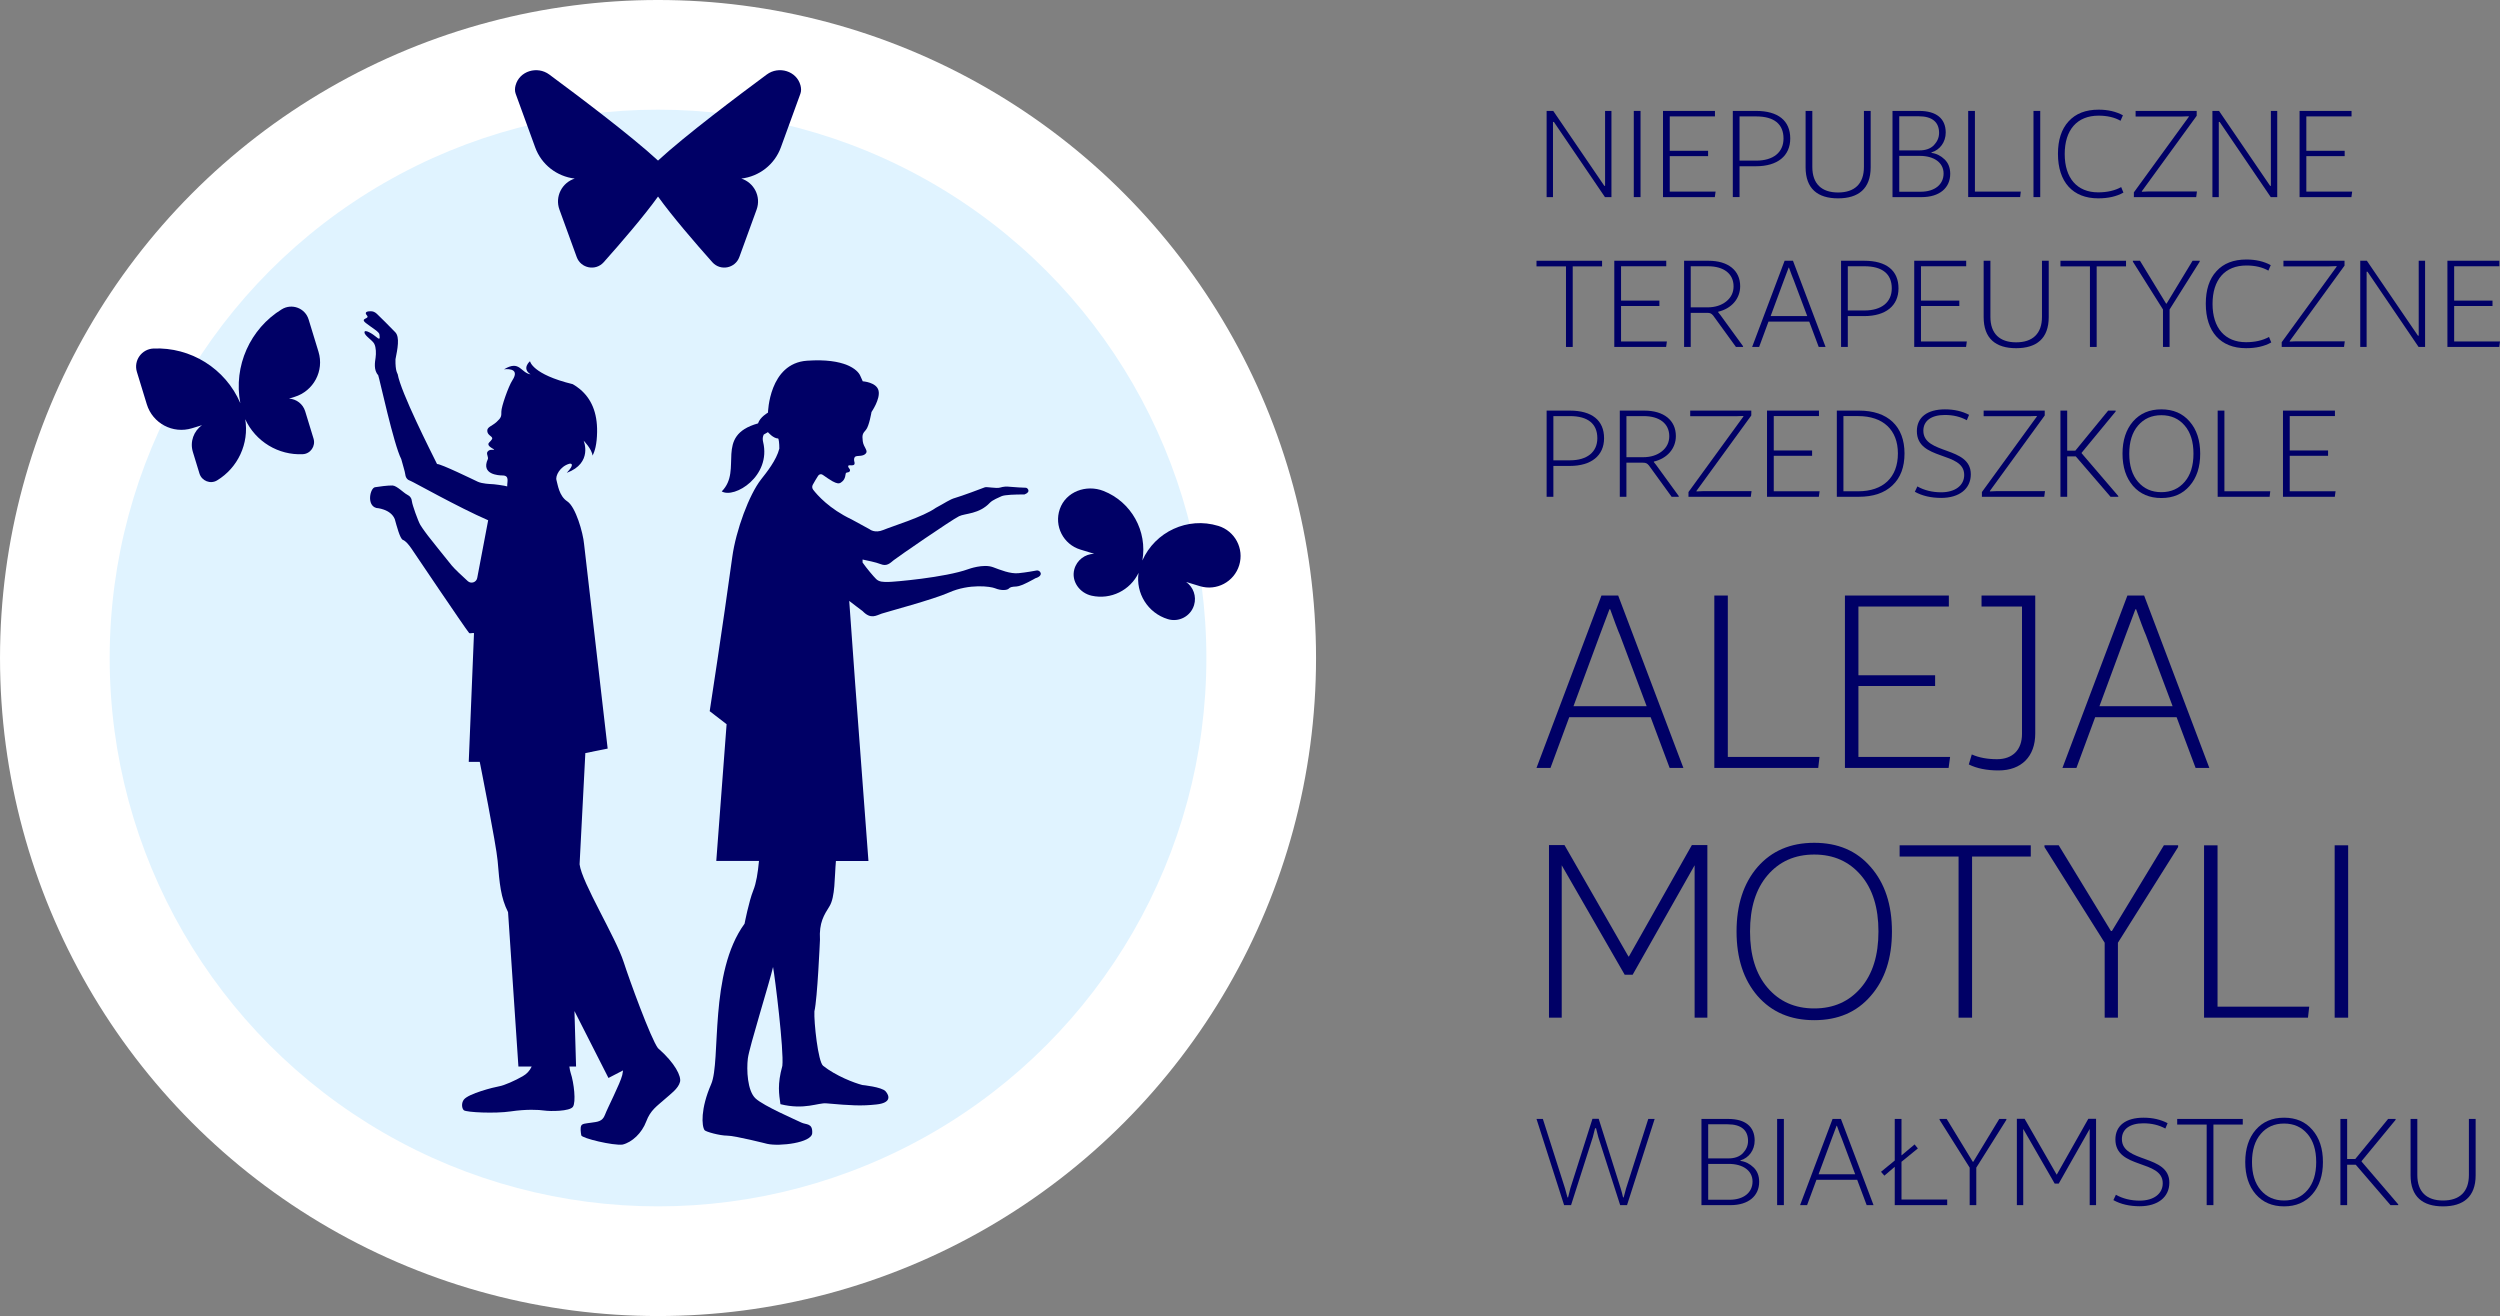<?xml version="1.0" encoding="UTF-8"?>
<svg id="Warstwa_2" data-name="Warstwa 2" xmlns="http://www.w3.org/2000/svg" viewBox="0 0 323.088 170.079">
  <rect x="0" y="0" width="323.088" height="170.079" fill="#808080" stroke="none"/>
  <defs>
    <style>
      .cls-1, .cls-2 {
        fill: #006;
      }

      .cls-1, .cls-2, .cls-3, .cls-4 {
        stroke-width: 0px;
      }

      .cls-2 {
        fill-rule: evenodd;
      }

      .cls-3 {
        fill: #fff;
      }

      .cls-4 {
        fill: #e0f3ff;
      }
    </style>
  </defs>
  <circle class="cls-3" cx="85.04" cy="85.039" r="85.039"/>
  <circle class="cls-4" cx="85.04" cy="85.039" r="70.866"/>
  <g>
    <path class="cls-2" d="M133.99,73.723c-.407.071-1.309.248-2.371.354-1.062.106-2.336-.425-3.291-.779-1.256-.46-3.167.248-3.167.248-3.008,1.097-9.715,1.663-10.352,1.663-.637,0-1.168.018-1.575-.372-.328-.314-1.245-1.401-1.759-2.139v-.388c.564.127,1.695.338,2.343.598.796.318,1.203-.124,1.681-.513.478-.389,7.466-5.204,8.441-5.68.796-.389,2.583-.248,3.999-1.752.321-.341,1.214-.706,1.486-.832.419-.193,1.734-.23,2.973-.23.902-.336.389-.867.177-.867s-1.61-.071-2.053-.124c-.442-.053-.814-.035-1.292.106-.478.142-1.716-.142-1.964-.035s-3.114,1.168-3.822,1.363-1.309.655-2.513,1.292c-1.593,1.15-5.627,2.371-6.76,2.849s-1.787-.088-1.787-.088l-2.336-1.274c-2.876-1.365-4.434-3.149-4.961-3.836-.142-.186-.16-.429-.051-.635.183-.346.483-.832.697-1.171.127-.202.395-.252.591-.116.469.326.936.659,1.272.838.56.298.819.33,1.076.161.337-.222.552-.513.627-1.172.067-.209.37-.068.504-.271.195-.294-.235-.426-.186-.696.05-.27,1.031.227.788-.58-.084-.278-.004-.569.143-.643.307-.153.937.023,1.322-.372.387-.393-.271-.787-.375-1.622-.103-.835 0-.985.415-1.458.413-.472.718-2.306.718-2.306,0,0,1.164-1.669.909-2.761-.255-1.093-2.041-1.204-2.041-1.204l-.334-.744c-.334-.743-1.954-2.261-6.87-1.918-4.914.342-5.043,6.71-5.043,6.71,0,0-1.028.568-1.285,1.391-5.731,1.598-1.898,5.995-4.693,8.79,1.633.965,6.425-1.955,5.348-6.4-.143-.591.092-.953.092-.953l.532-.304s.682.811,1.313.819c.071.001.164.576.16,1.306-.371,1.492-1.636,3.062-2.357,3.98-1.543,1.965-3.251,6.568-3.726,10.038-1.193,8.719-2.917,19.917-2.917,19.917l2.185,1.684-1.334,17.671h5.52c-.151,1.568-.354,2.855-.732,3.791-.578,1.434-1.132,4.318-1.132,4.318-4.636,6.335-3.023,17.774-4.318,20.739-1.387,3.177-1.231,5.424-.849,5.946.148.202,1.946.708,2.937.708s5.167,1.062,5.167,1.062c1.593.354,5.733-.142,5.804-1.38.077-1.343-.779-1.062-1.416-1.38-.637-.319-4.849-2.123-5.91-3.114-1.062-.991-1.168-3.716-.991-5.167.177-1.451,2.831-9.909,3.256-11.82.248,1.309,1.416,10.759,1.203,12.776-.672,2.442-.425,3.645-.248,4.955,3.114.779,4.884-.212,5.946-.106,3.185.283,4.53.354,6.476.142,1.947-.212,1.663-1.132,1.168-1.699-.496-.566-3.008-.814-3.008-.814-1.065-.273-3.397-1.168-5.061-2.477-.663-.522-1.203-5.662-1.132-7.043.389-1.593.72-9.26.72-9.26-.133-2.22.536-3.199,1.227-4.318.751-1.215.646-3.764.835-5.855h4.203l-1.705-22.778c-.004-.071-.01-.143-.016-.216l-.764-10.617c.037.049,1.722,1.311,1.722,1.311,1.074,1.12,1.764.569,2.484.329.743-.248,6.607-1.803,8.688-2.725,2.637-1.168,5.382-.782,5.946-.549.834.345,1.575.248,1.77.053s.354-.248,1.026-.283c.672-.035,2.424-1.062,2.424-1.062,1.188-.363.584-1.079.177-1.009Z"/>
    <path class="cls-2" d="M85.041,135.473c-.932-1.23-3.712-8.879-4.437-11.133-1.044-3.244-5.402-10.254-5.701-12.64.054-1.069.713-13.634.744-14.377l2.885-.579s-3.009-25.978-3.049-26.434c-.129-1.458-1.087-4.806-2.168-5.514-1.077-.706-1.23-2.181-1.398-2.74-.168-.559.456-1.762,1.631-2.114.289-.087.769.039-.304,1.167,3.42-1.277,2.18-4.164,2.18-4.164,0,0,1.075,1.088,1.152,1.935.16-.302.292-.664.391-1.107l.001-.004-.001-0c.116-.527.187-1.164.199-1.945.041-2.531-.769-4.319-2.205-5.52l0-.001-.007-.005c-.286-.239-.596-.454-.931-.648-5.269-1.282-5.527-2.969-5.527-2.969,0,0-1.127.933.074,1.701-1.304-.211-1.386-1.894-3.433-.651,0,0,2.227-.328,1.074,1.429-.497.757-1.425,3.406-1.417,4.022.008.616-.01.795-.619,1.351-.609.557-1.238.633-1.201,1.173.036.539.591.643.639.918.036.201-.43.555-.475.666-.229.569,1.396.903.391.839-.269-.017-.545.165-.582.401-.037.236.189.608.099.803-.921,1.997,1.394,2.11,1.891,2.113.942.006.592.788.612,1.415-.223-.088-1.851-.321-2.126-.303,0,0-1.109-.037-1.668-.298s-4.791-2.33-5.276-2.293c-.746-1.51-4.698-9.29-5.089-11.633,0,0-.317-.354-.28-1.902.261-1.324.578-2.852-.019-3.486-.597-.634-2.107-2.125-2.386-2.386-.28-.261-.522-.336-.82-.336-.298,0-.895.056-.466.541.429.485-.988.317-.13.988.858.671,1.734,1.137,1.752,1.491.019.354.149.783-.373.336-.522-.447-1.566-1.081-1.566-.634,0,.447,1.025,1.007,1.268,1.491.242.485.242,1.249.168,1.79-.075.541-.28,1.603.336,2.256.168.429,2.013,9.004,2.983,10.85.168.69.466,1.547.522,1.995s.298.708.671.82c.28.084,6.158,3.405,10.037,5.09l-1.414,7.456c-.107.566-.792.798-1.219.41-.758-.689-1.737-1.604-2.087-2.037-1.142-1.416-2.506-3.114-3.055-3.823,0,0-.696-.907-.994-1.411s-1.044-2.61-1.081-3.02c-.037-.41-.231-.699-.634-.895-.409-.199-1.324-1.156-1.883-1.175s-1.833.149-2.256.224c-.634.112-1.119,2.349.186,2.684,0,0,1.827.112,2.368,1.435.242.858.671,2.535,1.044,2.684.373.149.727.578,1.081,1.081,0,0,6.916,10.272,7.476,10.943.116.139.546-.068.637.046l-.678,16.621h1.422s2.137,10.724,2.311,12.788c.251,2.985.399,4.738,1.347,6.634l1.339,19.949h1.717c-.273.585-.654.963-1.159,1.254-.969.559-2.386,1.193-3.057,1.305-.671.112-3.946.939-4.549,1.715-.348.448-.272,1.151,0,1.379.326.273,4.027.447,6.04.149,2.013-.298,3.617-.224,4.362-.112.746.112,3.281.112,3.691-.485.41-.597.149-3.057-.298-4.4-.061-.182-.114-.462-.163-.807h.867l-.208-7.167,4.394,8.649,1.886-.976c-.026.214-.059.418-.102.599-.261,1.081-1.902,4.25-2.237,5.145s-1.007.895-1.752,1.007c-.746.112-1.156.112-1.305.373-.149.261-.075.895,0,1.268.075.373,4.101,1.342,5.332,1.193,1.23-.298,2.498-1.491,3.057-2.983.559-1.491,1.38-1.976,2.424-2.908.718-.641,1.729-1.345,1.946-2.216.176-.703-.603-2.386-2.841-4.347Z"/>
    <path class="cls-1" d="M66.63,11.034c.496-1.863,2.806-2.55,4.356-1.404,3.557,2.63,10.592,7.919,14.054,11.122,3.462-3.203,10.498-8.493,14.055-11.123,1.55-1.146,3.86-.459,4.356,1.404.099.372.11.744-.016,1.091l-2.521,6.925c-.809,2.222-2.801,3.757-5.109,4.029,1.618.514,2.596,2.304,1.973,4.016l-2.229,6.123c-.535,1.471-2.444,1.841-3.487.673-2.148-2.406-5.247-6.008-7.022-8.489-1.775,2.482-4.874,6.084-7.022,8.49-1.043,1.168-2.951.798-3.487-.673l-2.229-6.123c-.623-1.712.355-3.502,1.973-4.016-2.308-.272-4.3-1.807-5.109-4.029l-2.521-6.925c-.126-.347-.115-.719-.016-1.091Z"/>
    <path class="cls-1" d="M19.837,45.042c4.777-.207,9.291,2.562,11.22,7.057-.915-4.805,1.279-9.626,5.355-12.125,1.307-.801,3.021-.161,3.469,1.305l1.279,4.182c.754,2.467-.634,5.079-3.102,5.834l-.706.216c.943.06,1.795.685,2.088,1.642l1.08,3.532c.294.963-.388,1.965-1.394,2.013-3.132.151-6.099-1.62-7.433-4.519.515,3.149-.955,6.277-3.636,7.903-.861.522-1.987.073-2.281-.89l-.852-2.788c-.404-1.321.115-2.703,1.187-3.457l-1.307.4c-2.467.754-5.079-.634-5.834-3.102l-1.279-4.182c-.448-1.466.614-2.955,2.146-3.022Z"/>
    <path class="cls-1" d="M157.445,67.964c-3.976-1.216-8.161.765-9.811,4.468.67-3.786-1.416-7.565-5.023-8.985-2.226-.876-4.863.082-5.647,2.342-.761,2.193.455,4.561,2.655,5.233l1.787.546c-1.174.024-2.249.813-2.57,2.02-.409,1.541.691,3.054,2.248,3.399,2.472.548,4.979-.699,6.059-2.952-.385,2.611,1.178,5.183,3.779,5.978,1.434.438,2.952-.369,3.39-1.802.35-1.144-.095-2.341-1.018-3.001l1.77.541c2.151.658,4.427-.553,5.085-2.704.658-2.151-.553-4.427-2.704-5.085Z"/>
  </g>
  <g>
    <g>
      <path class="cls-1" d="M202.137,155.744l-3.567-11.138h.823l2.873,9.007c.065.275.257.921.306,1.129h.081l.291-1.161,2.858-8.992h.807l2.84,8.992c.114.355.21.742.306,1.161h.081c.033-.145.081-.338.163-.597.081-.273.128-.452.145-.548l2.872-8.992h.825l-3.569,11.138h-.888l-2.824-8.781-.291-1.147h-.13l-.291,1.147-2.809,8.781h-.904Z"/>
      <path class="cls-1" d="M219.887,155.744v-11.138h3.455c2.212,0,3.422.984,3.422,2.793,0,1.227-.742,2.243-1.84,2.567v.065c.646.081,1.212.371,1.695.839.485.468.727,1.082.727,1.872,0,1.825-1.404,3.003-3.681,3.003h-3.777ZM220.759,149.707h2.614c.807,0,1.438-.226,1.874-.678.436-.468.662-.984.662-1.581,0-1.404-.904-2.149-2.632-2.149h-2.518v4.407ZM220.759,155.051h2.76c1.825,0,2.972-.937,2.972-2.357,0-1.438-1.292-2.276-3.052-2.276h-2.679v4.633Z"/>
      <path class="cls-1" d="M230.539,144.606v11.138h-.872v-11.138h.872Z"/>
      <path class="cls-1" d="M241.239,155.744l-1.227-3.276h-5.262l-1.21,3.276h-.905l4.197-11.138h1.082l4.213,11.138h-.888ZM235.025,151.757h4.73l-1.728-4.6c-.065-.114-.483-1.243-.629-1.663h-.049l-.629,1.679-1.695,4.584Z"/>
      <path class="cls-1" d="M245.739,144.606v4.714l1.695-1.42.42.517-2.115,1.727v4.875h5.908v.727h-6.78v-4.955l-1.34,1.145-.436-.499,1.776-1.453v-5.376h.872Z"/>
      <path class="cls-1" d="M254.551,155.744v-4.843l-3.891-6.181v-.114h.921l3.374,5.537h.063l3.358-5.537h.919v.114l-3.889,6.181v4.843h-.856Z"/>
      <path class="cls-1" d="M260.649,155.744v-11.154h1.002l4.132,7.199h.032l4.068-7.199h1.002v11.154h-.823v-9.846l-4.005,7.069h-.517l-4.068-7.069v9.846h-.823Z"/>
      <path class="cls-1" d="M280.13,145.154l-.291.695c-.823-.452-1.76-.678-2.84-.678-1.728,0-2.777.742-2.777,2.033,0,3.133,6.134,1.954,6.134,5.635,0,1.872-1.485,3.05-3.826,3.05-1.306,0-2.453-.259-3.406-.791l.324-.693c.888.501,1.921.758,3.082.758,1.809,0,2.972-.888,2.972-2.243,0-3.099-6.118-1.793-6.118-5.666,0-1.791,1.355-2.809,3.632-2.809,1.194,0,2.227.242,3.115.709Z"/>
      <path class="cls-1" d="M289.845,144.606v.727h-3.793v10.412h-.872v-10.412h-3.81v-.727h8.475Z"/>
      <path class="cls-1" d="M295.185,144.445c1.534,0,2.746.517,3.649,1.565.919,1.049,1.371,2.437,1.371,4.166,0,1.727-.452,3.115-1.371,4.164-.904,1.049-2.115,1.565-3.649,1.565-1.532,0-2.744-.517-3.663-1.565-.904-1.049-1.357-2.437-1.357-4.164,0-1.728.454-3.117,1.357-4.166.919-1.049,2.131-1.565,3.663-1.565ZM295.185,155.147c1.259,0,2.261-.452,3.019-1.34.76-.888,1.131-2.099,1.131-3.632,0-1.534-.371-2.746-1.131-3.633-.758-.888-1.76-1.34-3.019-1.34s-2.259.452-3.017,1.34c-.76.888-1.131,2.099-1.131,3.633,0,1.532.371,2.744,1.131,3.632.758.888,1.758,1.34,3.017,1.34Z"/>
      <path class="cls-1" d="M305.206,150.127l4.73,5.521v.096h-1l-4.488-5.215h-1.114v5.215h-.872v-11.138h.872v5.181h1.049l4.246-5.181h.968v.114l-4.392,5.327v.081Z"/>
      <path class="cls-1" d="M311.531,144.606h.872v7.248c0,2.18,1.21,3.294,3.325,3.294,2.131,0,3.341-1.114,3.341-3.294v-7.248h.872v7.281c0,2.775-1.581,4.019-4.213,4.019s-4.197-1.243-4.197-4.019v-7.281Z"/>
    </g>
    <g>
      <path class="cls-1" d="M215.777,99.244l-2.453-6.554h-10.525l-2.422,6.554h-1.808l8.394-22.278h2.163l8.427,22.278h-1.776ZM203.348,91.27h9.459l-3.455-9.203c-.129-.226-.968-2.485-1.259-3.325h-.096l-1.259,3.358-3.39,9.169Z"/>
      <path class="cls-1" d="M223.294,76.967v20.857h11.848l-.161,1.42h-13.43v-22.278h1.743Z"/>
      <path class="cls-1" d="M240.173,97.824h11.848l-.193,1.42h-13.398v-22.278h13.43v1.42h-11.687v8.879h9.912v1.388h-9.912v9.17Z"/>
      <path class="cls-1" d="M254.438,98.792l.387-1.292c.937.42,2.034.615,3.261.615,2.034,0,3.228-1.227,3.228-3.262v-16.466h-5.23v-1.42h6.942v17.823c0,2.97-1.776,4.777-4.746,4.777-1.517,0-2.809-.257-3.842-.774Z"/>
      <path class="cls-1" d="M283.749,99.244l-2.454-6.554h-10.525l-2.422,6.554h-1.808l8.394-22.278h2.163l8.427,22.278h-1.776ZM271.319,91.27h9.459l-3.455-9.203c-.129-.226-.968-2.485-1.259-3.325h-.096l-1.26,3.358-3.389,9.169Z"/>
      <path class="cls-1" d="M200.184,131.519v-22.308h2.001l8.265,14.399h.065l8.135-14.399h2.002v22.308h-1.647v-19.694l-8.007,14.141h-1.033l-8.136-14.141v19.694h-1.646Z"/>
      <path class="cls-1" d="M234.464,108.92c3.067,0,5.489,1.033,7.296,3.131,1.84,2.099,2.745,4.875,2.745,8.33s-.904,6.232-2.745,8.33c-1.807,2.098-4.229,3.131-7.296,3.131s-5.489-1.033-7.329-3.131c-1.808-2.098-2.711-4.875-2.711-8.33s.904-6.23,2.711-8.33c1.84-2.098,4.262-3.131,7.329-3.131ZM234.464,130.325c2.518,0,4.519-.904,6.037-2.679,1.518-1.777,2.261-4.197,2.261-7.265,0-3.066-.742-5.488-2.261-7.263-1.517-1.776-3.519-2.681-6.037-2.681-2.519,0-4.52.905-6.038,2.681s-2.26,4.197-2.26,7.263c0,3.068.742,5.488,2.26,7.265,1.517,1.776,3.519,2.679,6.038,2.679Z"/>
      <path class="cls-1" d="M262.447,109.243v1.453h-7.586v20.823h-1.744v-20.823h-7.619v-1.453h16.949Z"/>
      <path class="cls-1" d="M271.998,131.519v-9.685l-7.781-12.366v-.226h1.84l6.748,11.074h.129l6.715-11.074h1.84v.226l-7.781,12.366v9.685h-1.711Z"/>
      <path class="cls-1" d="M286.584,109.243v20.857h11.848l-.161,1.42h-13.43v-22.277h1.743Z"/>
      <path class="cls-1" d="M303.464,109.243v22.277h-1.743v-22.277h1.743Z"/>
    </g>
    <g>
      <path class="cls-1" d="M199.878,25.473v-11.138h.855l6.603,9.685h.096v-9.685h.823v11.138h-.839l-6.603-9.718h-.112v9.718h-.823Z"/>
      <path class="cls-1" d="M212.014,14.334v11.138h-.872v-11.138h.872Z"/>
      <path class="cls-1" d="M215.79,24.762h5.924l-.098.711h-6.698v-11.138h6.715v.711h-5.843v4.439h4.955v.693h-4.955v4.584Z"/>
      <path class="cls-1" d="M226.94,14.334c2.858,0,4.423,1.259,4.423,3.567,0,2.245-1.646,3.584-4.423,3.584h-2.129v3.987h-.872v-11.138h3.001ZM224.811,15.045v5.714h2.147c2.212,0,3.535-1.065,3.535-2.858,0-1.872-1.227-2.856-3.535-2.856h-2.147Z"/>
      <path class="cls-1" d="M233.347,14.334h.87v7.248c0,2.18,1.212,3.294,3.325,3.294,2.131,0,3.343-1.114,3.343-3.294v-7.248h.872v7.281c0,2.775-1.583,4.019-4.215,4.019-2.63,0-4.195-1.243-4.195-4.019v-7.281Z"/>
      <path class="cls-1" d="M244.578,25.473v-11.138h3.455c2.21,0,3.422.984,3.422,2.793,0,1.227-.742,2.243-1.84,2.567v.065c.646.081,1.21.371,1.695.839.483.468.727,1.082.727,1.872,0,1.825-1.404,3.003-3.681,3.003h-3.777ZM245.45,19.435h2.614c.807,0,1.436-.226,1.872-.678.436-.468.662-.984.662-1.581,0-1.404-.904-2.149-2.63-2.149h-2.518v4.407ZM245.45,24.779h2.76c1.825,0,2.97-.937,2.97-2.357,0-1.438-1.291-2.276-3.05-2.276h-2.679v4.633Z"/>
      <path class="cls-1" d="M255.23,14.334v10.427h5.924l-.081.711h-6.715v-11.138h.872Z"/>
      <path class="cls-1" d="M263.67,14.334v11.138h-.872v-11.138h.872Z"/>
      <path class="cls-1" d="M274.42,24.891c-.89.501-1.97.742-3.262.742-3.292,0-5.197-2.131-5.197-5.747,0-1.791.452-3.196,1.371-4.197.921-1.016,2.212-1.516,3.875-1.516h.016c1.194,0,2.245.242,3.133.727l-.308.709c-.758-.436-1.711-.662-2.84-.662-2.777,0-4.374,1.84-4.374,4.957,0,3.115,1.597,4.955,4.325,4.955,1.163,0,2.147-.226,2.972-.679l.291.711Z"/>
      <path class="cls-1" d="M275.771,25.473v-.613l7.102-9.767v-.065c-.112,0-.436.018-.953.033h-5.924v-.727h7.894v.63l-7.086,9.75v.065c.177-.018.597-.018.774-.033h6.344l-.096.727h-8.055Z"/>
      <path class="cls-1" d="M285.922,25.473v-11.138h.855l6.603,9.685h.096v-9.685h.823v11.138h-.839l-6.603-9.718h-.112v9.718h-.823Z"/>
      <path class="cls-1" d="M298.059,24.762h5.924l-.098.711h-6.698v-11.138h6.715v.711h-5.843v4.439h4.955v.693h-4.955v4.584Z"/>
      <path class="cls-1" d="M207.045,33.699v.727h-3.795v10.412h-.87v-10.412h-3.81v-.727h8.475Z"/>
      <path class="cls-1" d="M209.496,44.126h5.924l-.098.711h-6.698v-11.138h6.715v.711h-5.843v4.439h4.955v.693h-4.955v4.584Z"/>
      <path class="cls-1" d="M225.263,44.741v.096h-.919l-2.938-4.052c-.242-.275-.371-.355-.807-.355h-2.098v4.407h-.856v-11.138h3.164c2.518,0,4.083,1.243,4.083,3.294,0,1.597-1.114,2.889-2.84,3.292v.081l.096.114c.081.081.145.161.194.242l2.921,4.02ZM218.5,39.721h2.163c.984,0,1.791-.259,2.422-.76.629-.499.953-1.161.953-1.952,0-1.63-1.259-2.599-3.309-2.599h-2.227v5.311Z"/>
      <path class="cls-1" d="M235.042,44.837l-1.226-3.276h-5.264l-1.21,3.276h-.904l4.197-11.138h1.08l4.213,11.138h-.888ZM228.828,40.85h4.73l-1.727-4.6c-.065-.114-.485-1.243-.63-1.663h-.047l-.63,1.679-1.695,4.584Z"/>
      <path class="cls-1" d="M240.931,33.699c2.858,0,4.423,1.259,4.423,3.567,0,2.245-1.646,3.584-4.423,3.584h-2.129v3.987h-.872v-11.138h3.001ZM238.802,34.41v5.714h2.147c2.212,0,3.535-1.065,3.535-2.858,0-1.872-1.227-2.856-3.535-2.856h-2.147Z"/>
      <path class="cls-1" d="M248.257,44.126h5.924l-.096.711h-6.699v-11.138h6.715v.711h-5.843v4.439h4.955v.693h-4.955v4.584Z"/>
      <path class="cls-1" d="M256.358,33.699h.872v7.248c0,2.18,1.21,3.294,3.325,3.294,2.131,0,3.341-1.114,3.341-3.294v-7.248h.872v7.281c0,2.775-1.581,4.019-4.213,4.019s-4.197-1.243-4.197-4.019v-7.281Z"/>
      <path class="cls-1" d="M274.758,33.699v.727h-3.795v10.412h-.87v-10.412h-3.81v-.727h8.475Z"/>
      <path class="cls-1" d="M279.533,44.837v-4.843l-3.891-6.181v-.114h.919l3.374,5.537h.065l3.357-5.537h.921v.114l-3.891,6.181v4.843h-.855Z"/>
      <path class="cls-1" d="M293.525,44.256c-.89.501-1.97.742-3.262.742-3.292,0-5.197-2.131-5.197-5.747,0-1.791.452-3.196,1.371-4.197.921-1.016,2.212-1.516,3.875-1.516h.016c1.194,0,2.245.242,3.133.727l-.308.709c-.758-.436-1.711-.662-2.84-.662-2.777,0-4.374,1.84-4.374,4.957,0,3.115,1.597,4.955,4.325,4.955,1.163,0,2.147-.226,2.972-.678l.291.709Z"/>
      <path class="cls-1" d="M294.877,44.837v-.613l7.102-9.767v-.065c-.112,0-.436.018-.953.033h-5.924v-.727h7.894v.63l-7.086,9.75v.065c.177-.018.597-.018.774-.033h6.344l-.096.727h-8.055Z"/>
      <path class="cls-1" d="M305.028,44.837v-11.138h.856l6.601,9.685h.098v-9.685h.823v11.138h-.84l-6.601-9.718h-.114v9.718h-.823Z"/>
      <path class="cls-1" d="M317.164,44.126h5.924l-.098.711h-6.698v-11.138h6.715v.711h-5.843v4.439h4.955v.693h-4.955v4.584Z"/>
      <path class="cls-1" d="M202.879,53.064c2.858,0,4.423,1.259,4.423,3.567,0,2.245-1.646,3.584-4.423,3.584h-2.129v3.987h-.872v-11.138h3.001ZM200.75,53.775v5.714h2.147c2.212,0,3.535-1.065,3.535-2.858,0-1.872-1.227-2.856-3.535-2.856h-2.147Z"/>
      <path class="cls-1" d="M216.952,64.106v.096h-.919l-2.938-4.052c-.242-.275-.371-.355-.807-.355h-2.098v4.407h-.856v-11.138h3.164c2.518,0,4.083,1.243,4.083,3.294,0,1.597-1.114,2.889-2.84,3.292v.081l.096.114c.081.081.145.161.194.242l2.921,4.02ZM210.19,59.086h2.163c.984,0,1.791-.259,2.422-.76.629-.499.953-1.161.953-1.952,0-1.63-1.259-2.599-3.309-2.599h-2.227v5.311Z"/>
      <path class="cls-1" d="M218.21,64.202v-.613l7.102-9.767v-.065c-.112,0-.436.018-.953.033h-5.924v-.727h7.894v.63l-7.086,9.75v.065c.177-.018.597-.018.774-.033h6.344l-.096.727h-8.055Z"/>
      <path class="cls-1" d="M229.232,63.491h5.924l-.098.711h-6.698v-11.138h6.715v.711h-5.843v4.439h4.955v.693h-4.955v4.584Z"/>
      <path class="cls-1" d="M240.255,53.064c3.728,0,5.875,2.035,5.875,5.537,0,1.776-.517,3.148-1.565,4.132-1.033.984-2.486,1.469-4.343,1.469h-2.84v-11.138h2.873ZM238.236,53.775v9.716h1.905c3.229,0,5.134-1.791,5.134-4.891,0-3.035-1.905-4.826-5.134-4.826h-1.905Z"/>
      <path class="cls-1" d="M254.472,53.612l-.291.695c-.823-.452-1.76-.678-2.84-.678-1.728,0-2.777.742-2.777,2.033,0,3.133,6.134,1.954,6.134,5.635,0,1.872-1.485,3.05-3.826,3.05-1.306,0-2.453-.259-3.406-.791l.324-.693c.888.501,1.921.758,3.082.758,1.809,0,2.972-.888,2.972-2.243,0-3.099-6.118-1.793-6.118-5.666,0-1.791,1.355-2.809,3.632-2.809,1.194,0,2.227.242,3.115.709Z"/>
      <path class="cls-1" d="M256.132,64.202v-.613l7.104-9.767v-.065c-.114,0-.436.018-.953.033h-5.926v-.727h7.894v.63l-7.086,9.75v.065c.179-.018.597-.018.776-.033h6.344l-.096.727h-8.057Z"/>
      <path class="cls-1" d="M269.026,58.585l4.73,5.521v.096h-1l-4.488-5.215h-1.114v5.215h-.872v-11.138h.872v5.181h1.049l4.246-5.181h.968v.114l-4.392,5.327v.081Z"/>
      <path class="cls-1" d="M279.323,52.903c1.534,0,2.746.517,3.649,1.565.919,1.049,1.371,2.437,1.371,4.166,0,1.727-.452,3.115-1.371,4.164-.904,1.049-2.115,1.565-3.649,1.565-1.532,0-2.744-.517-3.663-1.565-.904-1.049-1.357-2.437-1.357-4.164,0-1.728.454-3.117,1.357-4.166.919-1.049,2.131-1.565,3.663-1.565ZM279.323,63.605c1.259,0,2.261-.452,3.019-1.34.76-.888,1.131-2.099,1.131-3.632,0-1.534-.371-2.746-1.131-3.633-.758-.888-1.76-1.34-3.019-1.34s-2.259.452-3.017,1.34c-.76.888-1.131,2.099-1.131,3.633,0,1.532.371,2.744,1.131,3.632.758.888,1.758,1.34,3.017,1.34Z"/>
      <path class="cls-1" d="M287.472,53.064v10.427h5.924l-.081.711h-6.715v-11.138h.872Z"/>
      <path class="cls-1" d="M295.912,63.491h5.924l-.096.711h-6.699v-11.138h6.715v.711h-5.843v4.439h4.955v.693h-4.955v4.584Z"/>
    </g>
  </g>
</svg>